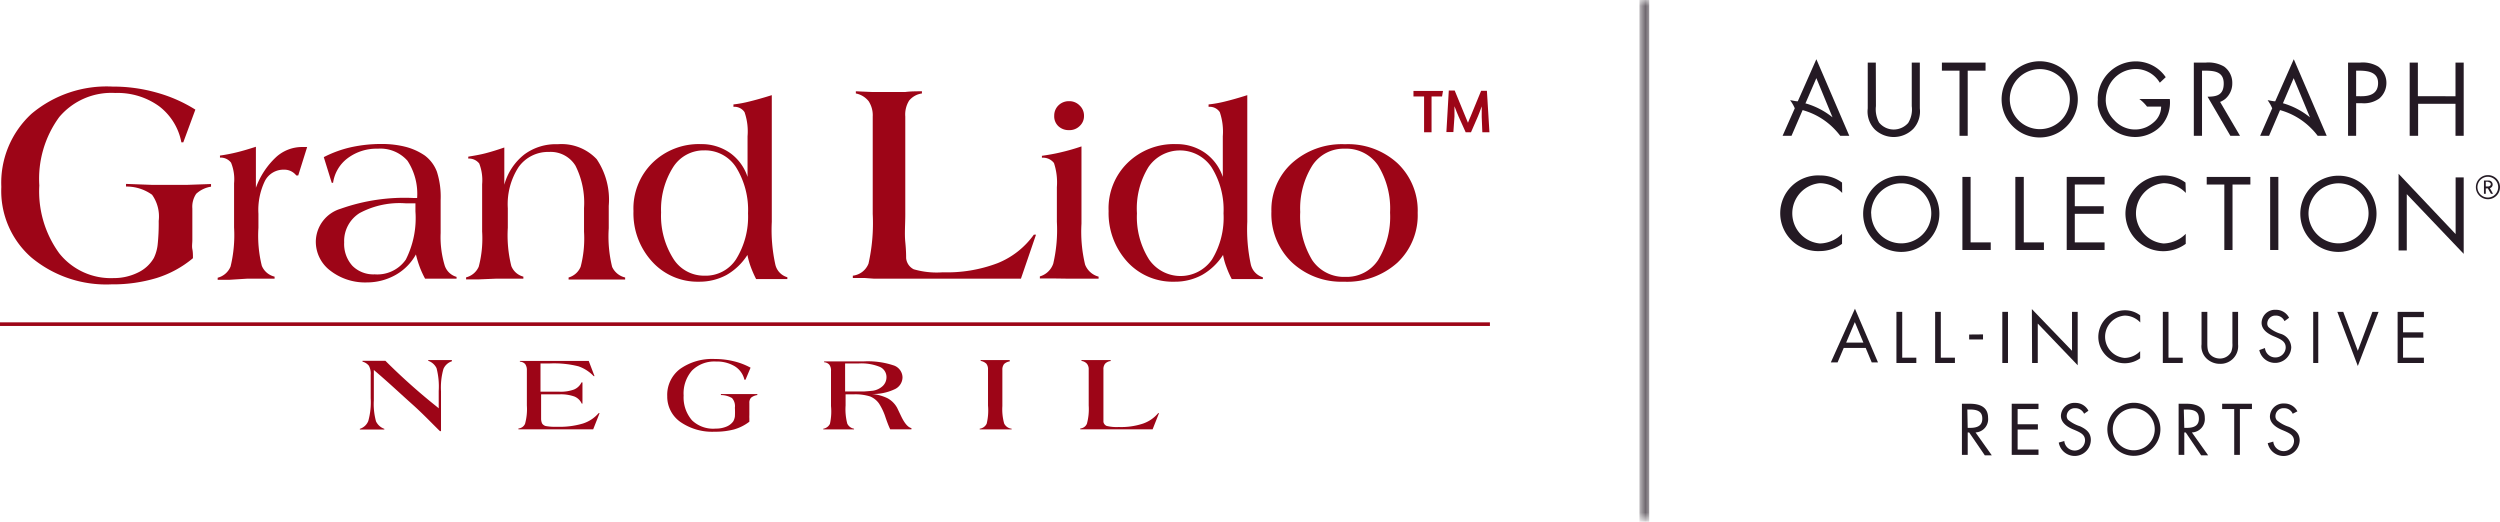 <svg id="Layer_3" data-name="Layer 3" xmlns="http://www.w3.org/2000/svg" xmlns:xlink="http://www.w3.org/1999/xlink" viewBox="0 0 207.31 43.27">
  <defs>
    <style>
      .cls-1 {
        fill: url(#linear-gradient);
      }

      .cls-2 {
        mask: url(#mask);
      }

      .cls-3 {
        fill: #241a24;
      }

      .cls-4 {
        fill: #9d0517;
      }

      .cls-5 {
        filter: url(#luminosity-invert);
      }
    </style>
    <linearGradient id="linear-gradient" x1="90.1" y1="68.27" x2="133.38" y2="68.27" gradientTransform="translate(77.26 135.52) rotate(-90)" gradientUnits="userSpaceOnUse">
      <stop offset="0.02" stop-color="#fff"/>
      <stop offset="0.07" stop-color="#cbcbcb"/>
      <stop offset="0.13" stop-color="#969696"/>
      <stop offset="0.2" stop-color="#686868"/>
      <stop offset="0.26" stop-color="#434343"/>
      <stop offset="0.32" stop-color="#252525"/>
      <stop offset="0.38" stop-color="#111"/>
      <stop offset="0.44" stop-color="#040404"/>
      <stop offset="0.5"/>
      <stop offset="0.56" stop-color="#040404"/>
      <stop offset="0.62" stop-color="#111"/>
      <stop offset="0.68" stop-color="#252525"/>
      <stop offset="0.74" stop-color="#434343"/>
      <stop offset="0.8" stop-color="#686868"/>
      <stop offset="0.87" stop-color="#969696"/>
      <stop offset="0.93" stop-color="#cbcbcb"/>
      <stop offset="0.98" stop-color="#fff"/>
    </linearGradient>
    <filter id="luminosity-invert" filterUnits="userSpaceOnUse" color-interpolation-filters="sRGB">
      <feColorMatrix values="-1 0 0 0 1 0 -1 0 0 1 0 0 -1 0 1 0 0 0 1 0"/>
    </filter>
    <mask id="mask" x="135.95" y="0" width="0.81" height="43.27" maskUnits="userSpaceOnUse">
      <g class="cls-5">
        <g transform="translate(-9.18 -2.14)">
          <rect class="cls-1" x="145.13" y="2.14" width="0.81" height="43.27"/>
        </g>
      </g>
    </mask>
  </defs>
  <g class="cls-2">
    <rect class="cls-3" x="135.95" width="0.81" height="43.27"/>
  </g>
  <g>
    <path class="cls-3" d="M215.49,18.66a1,1,0,0,1-1-1,1,1,0,1,1,2,0A1,1,0,0,1,215.49,18.66Zm0-1.86a.86.86,0,1,0,.85.86A.86.86,0,0,0,215.49,16.8Zm.25,1.41-.26-.45h-.17v.45h-.15v-1.1h.38a.33.33,0,0,1,.34.33.3.3,0,0,1-.23.3l.26.47Zm-.22-1h-.21v.39h.21a.2.2,0,0,0,.21-.19A.2.2,0,0,0,215.52,17.24Z" transform="translate(-9.18 -2.14)"/>
    <g>
      <path class="cls-3" d="M161.94,18.14a2.59,2.59,0,0,0-1.85-.81,2.51,2.51,0,0,0,0,5,2.66,2.66,0,0,0,1.84-.8v.83a3.12,3.12,0,0,1-1.81.6,3.14,3.14,0,1,1,0-6.27,3,3,0,0,1,1.81.59Z" transform="translate(-9.18 -2.14)"/>
      <path class="cls-3" d="M170,19.85a3.16,3.16,0,1,1-3.16-3.14A3.14,3.14,0,0,1,170,19.85Zm-5.65,0a2.49,2.49,0,1,0,2.49-2.51A2.51,2.51,0,0,0,164.34,19.84Z" transform="translate(-9.18 -2.14)"/>
      <path class="cls-3" d="M190.44,18.14a2.61,2.61,0,0,0-1.85-.81,2.51,2.51,0,0,0,0,5,2.68,2.68,0,0,0,1.84-.8v.83a3.14,3.14,0,0,1-5-2.51,3.18,3.18,0,0,1,3.17-3.16,3,3,0,0,1,1.81.59Z" transform="translate(-9.18 -2.14)"/>
      <path class="cls-3" d="M172.59,22.24h1.67v.63h-2.35V16.81h.68Z" transform="translate(-9.18 -2.14)"/>
      <path class="cls-3" d="M177,22.24h1.67v.63H176.3V16.81H177Z" transform="translate(-9.18 -2.14)"/>
      <path class="cls-3" d="M180.56,16.81h3.14v.63h-2.47v1.8h2.4v.63h-2.4v2.37h2.47v.63h-3.14Z" transform="translate(-9.18 -2.14)"/>
      <path class="cls-3" d="M194.31,22.87h-.68V17.44h-1.46v-.63h3.62v.63h-1.48Z" transform="translate(-9.18 -2.14)"/>
      <path class="cls-3" d="M198.11,22.87h-.68V16.81h.68Z" transform="translate(-9.18 -2.14)"/>
      <path class="cls-3" d="M206.25,19.85a3.16,3.16,0,1,1-3.16-3.14A3.14,3.14,0,0,1,206.25,19.85Zm-5.64,0a2.49,2.49,0,1,0,2.48-2.51A2.51,2.51,0,0,0,200.61,19.84Z" transform="translate(-9.18 -2.14)"/>
      <path class="cls-3" d="M208.08,16.55l4.73,5v-4.7h.67v6.34l-4.72-4.95v4.67h-.68Z" transform="translate(-9.18 -2.14)"/>
      <g>
        <path class="cls-3" d="M164.74,10.94A2.29,2.29,0,0,0,165,12.3a1.56,1.56,0,0,0,1.22.58,1.6,1.6,0,0,0,1.19-.54,2.12,2.12,0,0,0,.3-1.4V7.33h.67v3.8a2.14,2.14,0,0,1-.53,1.68,2.28,2.28,0,0,1-3.2.07,2.13,2.13,0,0,1-.59-1.75V7.33h.67Z" transform="translate(-9.18 -2.14)"/>
        <path class="cls-3" d="M172.35,13.4h-.68V8h-1.46V7.33h3.62V8h-1.48Z" transform="translate(-9.18 -2.14)"/>
        <path class="cls-3" d="M181.48,10.38a3.16,3.16,0,0,1-6.32,0,3.16,3.16,0,0,1,6.32,0Zm-5.64,0a2.49,2.49,0,1,0,2.48-2.51A2.49,2.49,0,0,0,175.84,10.37Z" transform="translate(-9.18 -2.14)"/>
        <path class="cls-3" d="M204.56,13.4h-.67V7.33h1a2.52,2.52,0,0,1,1.5.33A1.66,1.66,0,0,1,207.07,9a1.69,1.69,0,0,1-.58,1.3,2.17,2.17,0,0,1-1.44.4h-.49Zm0-3.28H205c.74,0,1.38-.23,1.38-1.1S205.6,8,204.81,8h-.25Z" transform="translate(-9.18 -2.14)"/>
        <path class="cls-3" d="M212.8,10.12V7.33h.68V13.4h-.68V10.75h-3.1V13.4H209V7.33h.68v2.79Z" transform="translate(-9.18 -2.14)"/>
        <path class="cls-3" d="M194.13,13.4h.8l-1.65-2.81a1.56,1.56,0,0,0,.43-.25,1.69,1.69,0,0,0,.58-1.3,1.66,1.66,0,0,0-.68-1.38,2.57,2.57,0,0,0-1.51-.33h-1V13.4h.68V8H192c.79,0,1.58.07,1.58,1.06s-.61,1.09-1.34,1.1Z" transform="translate(-9.18 -2.14)"/>
        <path class="cls-3" d="M189.11,10.35h-2.53a3.18,3.18,0,0,1,.64.63h1.17a1.71,1.71,0,0,1-.58,1.27,2.61,2.61,0,0,1-.62.42,2.31,2.31,0,0,1-2.69-.57,2.37,2.37,0,0,1-.7-1.56.76.76,0,0,1,0-.15,2.33,2.33,0,0,1,.06-.53,2.49,2.49,0,0,1,2.42-2,2.33,2.33,0,0,1,2,1.14l.49-.46a3,3,0,0,0-2.48-1.31,3.16,3.16,0,0,0-3.15,2.93,1.77,1.77,0,0,0,0,.23,2.92,2.92,0,0,0,0,.51,3.15,3.15,0,0,0,3.08,2.6,2.88,2.88,0,0,0,.91-.14,3,3,0,0,0,.72-.34,2.77,2.77,0,0,0,.61-.53A2.89,2.89,0,0,0,189.11,10.35Z" transform="translate(-9.18 -2.14)"/>
        <path class="cls-3" d="M157,13.4h.74l.92-2.13a5.81,5.81,0,0,1,2.58,1.51,6.48,6.48,0,0,1,.54.62h.75l-2.73-6.35-1.54,3.49c-.21,0-.42-.07-.64-.09a3,3,0,0,1,.39.67Zm1.9-2.7.9-2.08,1.34,3.25A6.32,6.32,0,0,0,158.86,10.7Z" transform="translate(-9.18 -2.14)"/>
        <path class="cls-3" d="M199.39,7.05l-1.54,3.49c-.2,0-.42-.07-.63-.09a3.4,3.4,0,0,1,.38.67h0l-1,2.28h.74l.91-2.13a5.81,5.81,0,0,1,2.58,1.51,5.33,5.33,0,0,1,.54.62h.75Zm-.9,3.65.89-2.08,1.35,3.25A6.32,6.32,0,0,0,198.49,10.7Z" transform="translate(-9.18 -2.14)"/>
      </g>
    </g>
    <g>
      <path class="cls-3" d="M163,27.74l1.91,4.45h-.52l-.5-1.2h-1.82l-.51,1.2H161Zm-.73,2.81h1.43l-.71-1.7Z" transform="translate(-9.18 -2.14)"/>
      <path class="cls-3" d="M166.92,28v3.8h1.17v.44h-1.65V28Z" transform="translate(-9.18 -2.14)"/>
      <path class="cls-3" d="M170.12,28v3.8h1.17v.44h-1.64V28Z" transform="translate(-9.18 -2.14)"/>
      <path class="cls-3" d="M173.62,29.87v.42l-1.15,0v-.41Z" transform="translate(-9.18 -2.14)"/>
      <path class="cls-3" d="M175.69,28v4.24h-.47V28Z" transform="translate(-9.18 -2.14)"/>
      <path class="cls-3" d="M177.67,27.77,181,31.23V28h.47v4.43l-3.31-3.46v3.27h-.47Z" transform="translate(-9.18 -2.14)"/>
      <path class="cls-3" d="M186.66,28.88a1.79,1.79,0,0,0-1.29-.57,1.76,1.76,0,0,0,0,3.51,1.83,1.83,0,0,0,1.28-.56v.59a2.19,2.19,0,0,1-3.47-1.76,2.22,2.22,0,0,1,2.21-2.22,2.05,2.05,0,0,1,1.26.42Z" transform="translate(-9.18 -2.14)"/>
      <path class="cls-3" d="M189,28v3.8h1.18v.44h-1.65V28Z" transform="translate(-9.18 -2.14)"/>
      <path class="cls-3" d="M192.22,28v2.61c0,.61.09.87.45,1.1a1.18,1.18,0,0,0,.59.16,1.05,1.05,0,0,0,.94-.55,1.68,1.68,0,0,0,.1-.72V28h.47v2.7a1.46,1.46,0,0,1-1.51,1.61,1.58,1.58,0,0,1-1.06-.4,1.4,1.4,0,0,1-.46-1.22V28Z" transform="translate(-9.18 -2.14)"/>
      <path class="cls-3" d="M198.62,28.77a.77.77,0,0,0-.72-.46.67.67,0,0,0-.71.66.45.45,0,0,0,.11.3,2.78,2.78,0,0,0,1,.55,1.22,1.22,0,0,1,.88,1.13,1.34,1.34,0,0,1-2.65.22L197,31a.86.86,0,0,0,.85.78.85.85,0,0,0,.87-.82c0-.49-.35-.67-1-.94s-1-.65-1-1.11a1.11,1.11,0,0,1,1.18-1.08,1.21,1.21,0,0,1,1.1.66Z" transform="translate(-9.18 -2.14)"/>
      <path class="cls-3" d="M201.42,28v4.24H201V28Z" transform="translate(-9.18 -2.14)"/>
      <path class="cls-3" d="M203.49,28l1.21,3.23L205.91,28h.51l-1.72,4.49L203,28Z" transform="translate(-9.18 -2.14)"/>
      <path class="cls-3" d="M210.18,28v.44h-1.73v1.26h1.68v.44h-1.68v1.66h1.73v.44H208V28Z" transform="translate(-9.18 -2.14)"/>
      <path class="cls-3" d="M172.52,35.62c1,0,1.52.38,1.52,1.17A1.1,1.1,0,0,1,173,38l1.35,1.9h-.58L172.47,38h-.12v1.86h-.48V35.62Zm-.17,2h.21c.62,0,1-.2,1-.76,0-.4-.15-.76-1-.76h-.24Z" transform="translate(-9.18 -2.14)"/>
      <path class="cls-3" d="M178.22,35.62v.44h-1.73v1.26h1.68v.44h-1.68v1.66h1.73v.44H176V35.62Z" transform="translate(-9.18 -2.14)"/>
      <path class="cls-3" d="M182,36.45a.78.78,0,0,0-.73-.46.66.66,0,0,0-.71.65.49.49,0,0,0,.11.31,3,3,0,0,0,1,.54c.46.22.89.5.89,1.13a1.34,1.34,0,0,1-2.66.22l.46-.13a.87.87,0,0,0,.85.79.86.86,0,0,0,.87-.83c0-.49-.35-.66-1-.93s-1-.66-1-1.11a1.11,1.11,0,0,1,1.19-1.08,1.2,1.2,0,0,1,1.09.65Z" transform="translate(-9.18 -2.14)"/>
      <path class="cls-3" d="M186.12,39.94a2.2,2.2,0,1,1,2.21-2.19A2.21,2.21,0,0,1,186.12,39.94Zm1.74-2.2a1.74,1.74,0,1,0-3.48,0,1.74,1.74,0,1,0,3.48,0Z" transform="translate(-9.18 -2.14)"/>
      <path class="cls-3" d="M190.49,35.62c1,0,1.52.38,1.52,1.17A1.11,1.11,0,0,1,190.94,38l1.35,1.9h-.58L190.43,38h-.12v1.86h-.47V35.62Zm-.18,2h.21c.62,0,1-.2,1-.76,0-.4-.14-.76-1-.76h-.25Z" transform="translate(-9.18 -2.14)"/>
      <path class="cls-3" d="M195.92,35.62v.44h-1v3.8h-.47v-3.8h-1v-.44Z" transform="translate(-9.18 -2.14)"/>
      <path class="cls-3" d="M199.3,36.45a.75.75,0,0,0-.72-.46.66.66,0,0,0-.71.65A.49.49,0,0,0,198,37a2.94,2.94,0,0,0,1,.54c.46.22.88.5.88,1.13a1.34,1.34,0,0,1-2.65.22l.46-.13a.87.87,0,0,0,.85.79.86.86,0,0,0,.87-.83c0-.49-.35-.66-1-.93s-1-.66-1-1.11a1.11,1.11,0,0,1,1.18-1.08,1.2,1.2,0,0,1,1.1.65Z" transform="translate(-9.18 -2.14)"/>
    </g>
  </g>
  <g>
    <g>
      <path class="cls-4" d="M45.66,37.89h.09v-3.3a5.63,5.63,0,0,1,.2-1.85,1.14,1.14,0,0,1,.7-.64V32h0l-1,0-.66,0h-.3v.06a1.2,1.2,0,0,1,.69.61,6,6,0,0,1,.18,1.88V36l-.09-.08a51.26,51.26,0,0,1-4.33-3.86H39.24v.07a1,1,0,0,1,.53.34,1.38,1.38,0,0,1,.15.76v1.93a5.8,5.8,0,0,1-.2,1.89,1.11,1.11,0,0,1-.7.65v.06l.54,0h.94l.55,0v-.06a1.21,1.21,0,0,1-.69-.62,5.4,5.4,0,0,1-.18-1.74V32.82c1.18,1,2.24,2,3.16,2.82S45,37.25,45.66,37.89Z" transform="translate(-9.18 -2.14)"/>
      <path class="cls-4" d="M57.52,37.26a6.75,6.75,0,0,1-2.14.27,4.4,4.4,0,0,1-.94-.06.51.51,0,0,1-.31-.22,1,1,0,0,1-.08-.36c0-.17,0-.45,0-.83V34.84l.34,0h1.18a3.35,3.35,0,0,1,1.24.18,1.14,1.14,0,0,1,.61.59h.06V33.85H57.4a1.19,1.19,0,0,1-.62.59,3.19,3.19,0,0,1-1.23.18H54V32.28h.76a8.23,8.23,0,0,1,2.4.24,3.21,3.21,0,0,1,1.25.81l.07,0L58,32.07H52.29v.06a.63.63,0,0,1,.44.2.85.85,0,0,1,.14.52v2.91a4.58,4.58,0,0,1-.15,1.52.65.65,0,0,1-.55.39v.07h6.2l.53-1.34h-.08A2.87,2.87,0,0,1,57.52,37.26Z" transform="translate(-9.18 -2.14)"/>
      <path class="cls-4" d="M71.32,37.11c0-.1,0-.19,0-.28a2.44,2.44,0,0,1,0-.27v-1a.61.61,0,0,1,.14-.44,1.06,1.06,0,0,1,.52-.22v-.08l-.84,0H69.88l-.92,0v.08a1.82,1.82,0,0,1,.92.25,1,1,0,0,1,.24.8,6.18,6.18,0,0,1,0,.73,1.19,1.19,0,0,1-.13.39,1.28,1.28,0,0,1-.58.45,2.21,2.21,0,0,1-.87.16A2.53,2.53,0,0,1,66.57,37a2.89,2.89,0,0,1-.7-2.06,2.88,2.88,0,0,1,.7-2.08,2.63,2.63,0,0,1,2-.74,2.85,2.85,0,0,1,1.55.4,1.78,1.78,0,0,1,.79,1.11H71l.42-1A5.62,5.62,0,0,0,70,32.09a6.55,6.55,0,0,0-1.54-.18,4.62,4.62,0,0,0-2.88.82A2.69,2.69,0,0,0,64.51,35a2.57,2.57,0,0,0,1.09,2.13,4.64,4.64,0,0,0,2.84.81,6.13,6.13,0,0,0,1.61-.19A3.82,3.82,0,0,0,71.32,37.11Z" transform="translate(-9.18 -2.14)"/>
      <path class="cls-4" d="M83,37.74h1.76v-.1c-.29-.06-.58-.41-.86-1l-.32-.67a2,2,0,0,0-.79-.8,3.65,3.65,0,0,0-1.34-.36,4.15,4.15,0,0,0,1.89-.38,1.1,1.1,0,0,0,.68-1,1.07,1.07,0,0,0-.77-1,6.72,6.72,0,0,0-2.46-.32H77.52v.07a.62.62,0,0,1,.43.2.79.79,0,0,1,.14.52v2.91A4.71,4.71,0,0,1,78,37.29a.74.74,0,0,1-.55.4v.06l.63,0h1.17l.75,0v-.06a.76.76,0,0,1-.56-.42,4.69,4.69,0,0,1-.14-1.51v-.92l.29,0h.37a4.16,4.16,0,0,1,1.36.17,1.69,1.69,0,0,1,.75.59,4.86,4.86,0,0,1,.49,1Q82.81,37.35,83,37.74ZM80.87,34.6l-1.15,0h-.46V32.28h1.12a4.06,4.06,0,0,1,1.75.28.92.92,0,0,1,.56.88,1,1,0,0,1-.31.71,1.54,1.54,0,0,1-.82.39C81.39,34.56,81.16,34.58,80.87,34.6Z" transform="translate(-9.18 -2.14)"/>
      <path class="cls-4" d="M92.45,37.26a4.39,4.39,0,0,1-.15-1.45v-3a.74.74,0,0,1,.14-.48.83.83,0,0,1,.47-.22V32l-.62,0H91.12l-.62,0v.07a.9.9,0,0,1,.47.23.73.73,0,0,1,.14.47v3A4.67,4.67,0,0,1,91,37.27a.75.75,0,0,1-.58.42v.06l.53,0h1.5l.62,0v-.06A.78.78,0,0,1,92.45,37.26Z" transform="translate(-9.18 -2.14)"/>
      <path class="cls-4" d="M99.31,37.28a.65.65,0,0,1-.55.39v.07h6l.53-1.34h-.07a2.84,2.84,0,0,1-1.27.87,5.75,5.75,0,0,1-2,.28,3.53,3.53,0,0,1-1-.09.45.45,0,0,1-.27-.34c0-.07,0-.23,0-.49s0-.54,0-.85v-3a.71.71,0,0,1,.14-.48.74.74,0,0,1,.46-.22V32l-.6,0H99.45l-.59,0v.07a.74.74,0,0,1,.45.23.7.7,0,0,1,.15.47v3A4.58,4.58,0,0,1,99.31,37.28Z" transform="translate(-9.18 -2.14)"/>
    </g>
    <rect class="cls-4" y="26.73" width="123.55" height="0.3"/>
    <g>
      <path class="cls-4" d="M11.78,23.49a9.7,9.7,0,0,0,6.64,2.23,12.51,12.51,0,0,0,3.76-.53,8.76,8.76,0,0,0,3-1.64c0-.25,0-.5-.05-.75s0-.5,0-.74V19.43a1.92,1.92,0,0,1,.32-1.22,2.34,2.34,0,0,1,1.23-.59V17.4l-2,.07c-.6,0-1.11,0-1.54,0H21.79l-2.16-.08v.22a3.61,3.61,0,0,1,2.16.68,3.1,3.1,0,0,1,.55,2.17,16.48,16.48,0,0,1-.09,2,3.43,3.43,0,0,1-.31,1.07,3,3,0,0,1-1.34,1.22,4.5,4.5,0,0,1-2,.45,5.46,5.46,0,0,1-4.51-2.06,8.71,8.71,0,0,1-1.65-5.62,8.67,8.67,0,0,1,1.65-5.67,5.65,5.65,0,0,1,4.65-2,5.88,5.88,0,0,1,3.62,1.09,4.9,4.9,0,0,1,1.86,3l.16,0,1-2.71a12.08,12.08,0,0,0-3.24-1.42,13.23,13.23,0,0,0-3.62-.49,9.68,9.68,0,0,0-6.72,2.25,7.77,7.77,0,0,0-2.51,6.07A7.33,7.33,0,0,0,11.78,23.49Z" transform="translate(-9.18 -2.14)"/>
      <path class="cls-4" d="M29.66,25.25H30.8l1.15,0v-.17a1.52,1.52,0,0,1-1.06-.9,10.37,10.37,0,0,1-.28-3.15V19.87a5.53,5.53,0,0,1,.54-2.73,1.73,1.73,0,0,1,1.59-.93,1.25,1.25,0,0,1,.56.12,1.28,1.28,0,0,1,.45.36h.16l.74-2.36h-.43a3.2,3.2,0,0,0-2.18.87,6.52,6.52,0,0,0-1.64,2.51V14.31c-.56.18-1.09.34-1.58.46a13.7,13.7,0,0,1-1.4.27v.17a1.08,1.08,0,0,1,.92.42,3.63,3.63,0,0,1,.25,1.71V21a11,11,0,0,1-.29,3.24,1.57,1.57,0,0,1-1.07.93v.17l1,0Z" transform="translate(-9.18 -2.14)"/>
      <path class="cls-4" d="M37.43,19.45a2.88,2.88,0,0,0-2.06,2.65,3,3,0,0,0,1.17,2.46,4.71,4.71,0,0,0,3.06,1A4.85,4.85,0,0,0,42,24.93a4.38,4.38,0,0,0,1.67-1.69A9.23,9.23,0,0,0,44,24.32a8,8,0,0,0,.43.93h1.46l1.15,0v-.15a1.44,1.44,0,0,1-1-1,8.19,8.19,0,0,1-.32-2.64V18.73a6.83,6.83,0,0,0-.31-2.35,3,3,0,0,0-1-1.34,5.07,5.07,0,0,0-1.58-.72,7.91,7.91,0,0,0-2-.24,11.59,11.59,0,0,0-2.55.27,9.44,9.44,0,0,0-2.25.82l.66,2.13h.11a3.09,3.09,0,0,1,1.22-2.05,4,4,0,0,1,2.49-.78,3,3,0,0,1,2.46,1,5,5,0,0,1,.8,3.09H43.5A15.85,15.85,0,0,0,37.43,19.45Zm6.2.22a7.62,7.62,0,0,1-.8,4,2.88,2.88,0,0,1-2.58,1.22,2.45,2.45,0,0,1-1.85-.71,2.7,2.7,0,0,1-.68-1.94A2.73,2.73,0,0,1,39,19.81,7,7,0,0,1,42.82,19h.49l.32,0Z" transform="translate(-9.18 -2.14)"/>
      <path class="cls-4" d="M50.28,25.25h1.15l1.15,0v-.17a1.47,1.47,0,0,1-1-.88,10.51,10.51,0,0,1-.29-3.17V19.41A5.64,5.64,0,0,1,52.18,16a3,3,0,0,1,2.53-1.26,2.41,2.41,0,0,1,2.19,1.14,6.85,6.85,0,0,1,.71,3.52v1.95a9.26,9.26,0,0,1-.28,2.91,1.53,1.53,0,0,1-1,.89v.17l1,0h2.54l1.15,0v-.17a1.58,1.58,0,0,1-1.08-.88,10.59,10.59,0,0,1-.28-3.21V19.21a6,6,0,0,0-1-3.87,4,4,0,0,0-3.23-1.24,4.38,4.38,0,0,0-2.76.84A4.79,4.79,0,0,0,51,17.46V14.37c-.55.19-1.06.35-1.56.48s-1,.21-1.43.28v.16a1.08,1.08,0,0,1,.91.41,3.81,3.81,0,0,1,.24,1.72v3.92a9.17,9.17,0,0,1-.28,2.91,1.55,1.55,0,0,1-1.05.89v.17l1,0Z" transform="translate(-9.18 -2.14)"/>
      <path class="cls-4" d="M67.14,25.5a4.71,4.71,0,0,0,2.29-.56,5,5,0,0,0,1.73-1.66,6.4,6.4,0,0,0,.28,1,9.33,9.33,0,0,0,.44,1h.7c.4,0,1,0,1.83,0h.06v-.15a1.42,1.42,0,0,1-1-1.07,13.35,13.35,0,0,1-.29-3.52V12.78c0-.6,0-1.11,0-1.52s0-.82,0-1.23c-.76.24-1.38.41-1.87.53A9.54,9.54,0,0,1,70,10.8V11a1,1,0,0,1,.92.44,4.86,4.86,0,0,1,.25,2v3.37a3.94,3.94,0,0,0-1.47-2,4.13,4.13,0,0,0-2.41-.72,5.5,5.5,0,0,0-4,1.55,5.31,5.31,0,0,0-1.58,4,5.93,5.93,0,0,0,1.57,4.22A5.08,5.08,0,0,0,67.14,25.5ZM65,16a3,3,0,0,1,2.58-1.39A3.05,3.05,0,0,1,70.21,16a6.71,6.71,0,0,1,1,3.83,6.68,6.68,0,0,1-1,3.82A3,3,0,0,1,67.59,25,3,3,0,0,1,65,23.57a6.66,6.66,0,0,1-1-3.82A6.55,6.55,0,0,1,65,16Z" transform="translate(-9.18 -2.14)"/>
      <path class="cls-4" d="M81.67,25.25H93.84l1.25-3.65-.18,0a6.8,6.8,0,0,1-3,2.36,11.8,11.8,0,0,1-4.56.76,6.83,6.83,0,0,1-2.4-.25,1.15,1.15,0,0,1-.63-.93c0-.18,0-.63-.07-1.33s0-1.47,0-2.31V11.8a2.18,2.18,0,0,1,.32-1.32,1.67,1.67,0,0,1,1.06-.59V9.71c-.46,0-.93,0-1.39.06l-1.35,0-1.36,0-1.38-.06v.18a1.8,1.8,0,0,1,1.06.64,2.13,2.13,0,0,1,.34,1.27v8.08A15.31,15.31,0,0,1,81.2,24a1.59,1.59,0,0,1-1.3,1v.19l.95,0Z" transform="translate(-9.18 -2.14)"/>
      <path class="cls-4" d="M97.85,25.25h1.43l1,0v-.17a1.65,1.65,0,0,1-1.12-1,11.68,11.68,0,0,1-.3-3.39v-2.4c0-.74,0-1.57,0-2.5s0-1.43,0-1.51a17.46,17.46,0,0,1-1.71.49c-.54.13-1.07.22-1.57.29v.16a1.14,1.14,0,0,1,1,.44,5.14,5.14,0,0,1,.24,2v2.87a12.32,12.32,0,0,1-.3,3.47,1.66,1.66,0,0,1-1.11,1.06v.17l1.06,0Z" transform="translate(-9.18 -2.14)"/>
      <path class="cls-4" d="M97.83,12.93a1.18,1.18,0,0,0,.88-.34,1.11,1.11,0,0,0,.36-.85,1.14,1.14,0,0,0-.36-.85,1.19,1.19,0,0,0-.88-.36,1.22,1.22,0,0,0-.88.35,1.18,1.18,0,0,0-.35.86,1.12,1.12,0,0,0,.34.86A1.24,1.24,0,0,0,97.83,12.93Z" transform="translate(-9.18 -2.14)"/>
      <path class="cls-4" d="M106.58,25.5a4.69,4.69,0,0,0,2.28-.56,5,5,0,0,0,1.74-1.66,5.47,5.47,0,0,0,.28,1,7.62,7.62,0,0,0,.44,1H112c.4,0,1,0,1.84,0h.06v-.15a1.44,1.44,0,0,1-1-1.07,13.81,13.81,0,0,1-.29-3.52V12.78c0-.6,0-1.11,0-1.52s0-.82,0-1.23c-.75.24-1.37.41-1.86.53a9.66,9.66,0,0,1-1.35.24V11a1,1,0,0,1,.93.44,5,5,0,0,1,.25,2v3.37a4,4,0,0,0-1.48-2,4.11,4.11,0,0,0-2.41-.72,5.49,5.49,0,0,0-4,1.55,5.27,5.27,0,0,0-1.58,4,6,6,0,0,0,1.56,4.22A5.1,5.1,0,0,0,106.58,25.5ZM104.41,16a3.16,3.16,0,0,1,5.23,0,6.63,6.63,0,0,1,1,3.83,6.68,6.68,0,0,1-.95,3.82,3.17,3.17,0,0,1-5.23,0,6.59,6.59,0,0,1-1-3.82A6.55,6.55,0,0,1,104.41,16Z" transform="translate(-9.18 -2.14)"/>
      <path class="cls-4" d="M120.62,25.5a6.23,6.23,0,0,0,4.44-1.58,5.4,5.4,0,0,0,1.68-4.13,5.4,5.4,0,0,0-1.67-4.11,6.07,6.07,0,0,0-4.36-1.58,6.19,6.19,0,0,0-4.4,1.57,5.22,5.22,0,0,0-1.7,4,5.57,5.57,0,0,0,1.67,4.2A6,6,0,0,0,120.62,25.5ZM118,15.87a3.1,3.1,0,0,1,2.68-1.4,3.19,3.19,0,0,1,2.77,1.38,6.8,6.8,0,0,1,1,3.92,6.86,6.86,0,0,1-1,3.95,3.12,3.12,0,0,1-2.71,1.38A3.18,3.18,0,0,1,118,23.72a7,7,0,0,1-1-4A6.71,6.71,0,0,1,118,15.87Z" transform="translate(-9.18 -2.14)"/>
      <g>
        <polygon class="cls-4" points="118.09 10.97 118.71 10.97 118.71 8 119.58 8 119.66 7.54 117.21 7.54 117.21 8 118.09 8 118.09 10.97"/>
        <path class="cls-4" d="M129.79,11.8c0-.13,0-.5,0-.85.13.34.28.72.35.87l.58,1.29h.44l.57-1.31c.06-.14.2-.5.32-.84,0,.33,0,.68,0,.86l.05,1.29h.59l-.21-3.44H132v0l-.87,2.12c-.08.17-.15.35-.22.53l-.22-.53-.88-2.14h-.49l-.2,3.44h.58Z" transform="translate(-9.18 -2.14)"/>
      </g>
    </g>
  </g>
</svg>
